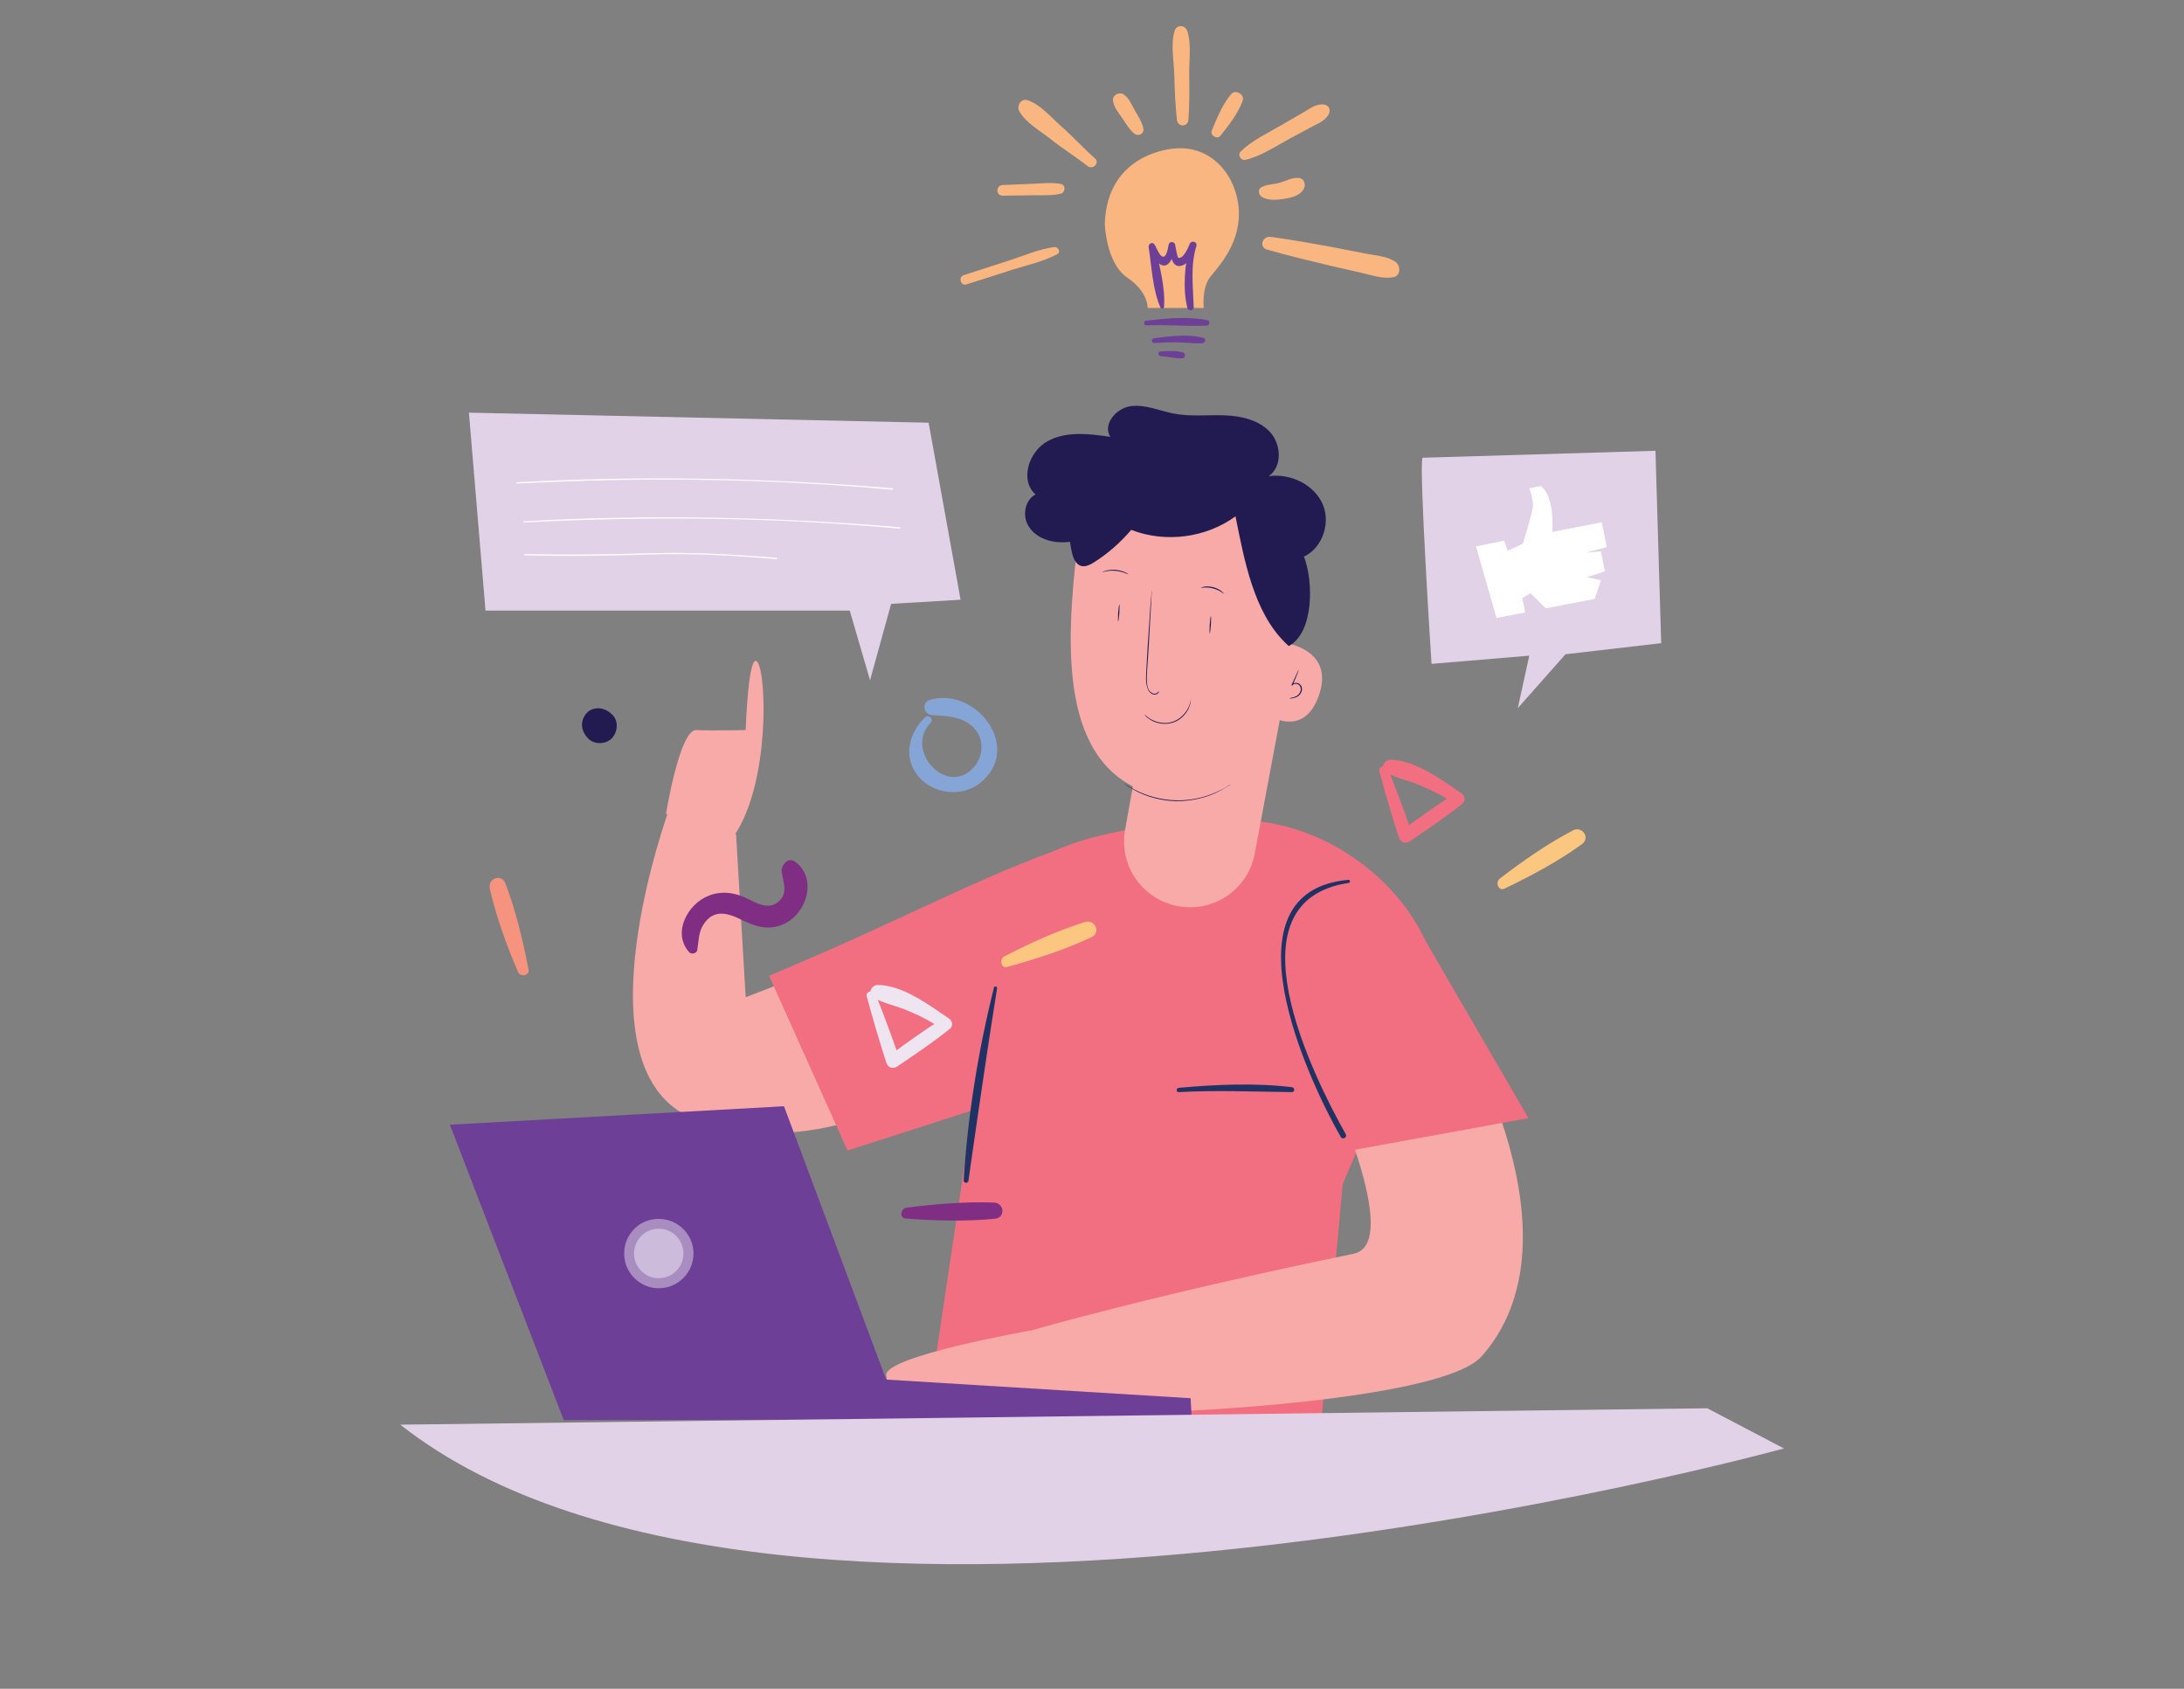 <?xml version="1.0" encoding="utf-8"?>
<!-- Generator: Adobe Illustrator 25.3.1, SVG Export Plug-In . SVG Version: 6.00 Build 0)  -->
<svg version="1.1" id="a8897f4c-2937-4134-8b3a-fee1040aeff6"
	 xmlns="http://www.w3.org/2000/svg" xmlns:xlink="http://www.w3.org/1999/xlink" x="0px" y="0px" viewBox="0 0 1066.1 824.2"
	 style="enable-background:new 0 0 1066.1 824.2;" xml:space="preserve">
<rect x="0" y="0" width="1066.1" height="824.2" fill="#808080" stroke="none"/>
<style type="text/css">
	.st0{fill:#85A5D6;}
	.st1{fill:#F16F80;}
	.st2{fill:#FBC680;}
	.st3{fill:#F5937F;}
	.st4{fill:#221B52;}
	.st5{fill:#F7AAA7;}
	.st6{fill:#203264;}
	.st7{fill:#6E3F97;}
	.st8{opacity:0.41;fill:#FFFFFF;}
	.st9{fill:#E1D2E7;}
	.st10{fill:#FAB680;}
	.st11{fill:#7F2E83;}
	.st12{fill:#EFE5F1;}
	.st13{fill:#FFFFFF;}
</style>
<g>
	<g>
		<path class="st0" d="M451.6,350.1c-8,7.6-11,19.5-3.4,28.7c7.1,8.6,21,10.5,29.9,3.6c21.5-16.6-0.9-47.3-24.1-40.9
			c-4.3,1.2-3.2,7.3,1,7.5c6.8,0.4,14.1,0.6,19.5,5.4c5.8,5.1,6,13.8,1.2,19.6c-12.7,15.6-34.7-7.4-21.4-21.3
			C455.9,351,453.3,348.4,451.6,350.1L451.6,350.1z"/>
	</g>
	<g>
		<path class="st1" d="M673.3,376.4c2.9,10.8,6.1,21.5,9.5,32.2c0.8,2.6,3.2,3.4,5.5,1.9c8.7-5.9,17.4-11.7,25.6-18.3
			c1.6-1.3,1.2-3.8-0.3-4.9c-9.7-6.6-22.7-16.4-34.9-16.5c-3.1,0-5.3,4.4-2.1,6.2c4.9,2.8,10.9,3.9,16.1,6.1
			c6.1,2.5,12.1,5.5,17.5,9.3c0.1-1.8,0.2-3.6,0.4-5.3c-9.2,5.7-17.9,12-26.6,18.4c1.7,0.3,3.4,0.7,5.2,1
			c-3.7-10.6-7.6-21.1-11.7-31.5C676.4,372.9,672.7,374.1,673.3,376.4L673.3,376.4z"/>
	</g>
	<g>
		<path class="st2" d="M734.4,433.7c12.9-6.2,26.2-13.3,37.8-21.7c4.3-3.1,0.1-9.1-4.4-6.7c-12.5,6.5-24.6,15-35.7,23.5
			C729.8,430.6,731.4,435.1,734.4,433.7L734.4,433.7z"/>
	</g>
	<g>
		<path class="st3" d="M258,473.2c-2.7-14.1-6.2-28.7-11.3-42.1c-1.9-4.9-8.7-2.4-7.6,2.6c3.1,13.7,8.2,27.6,13.7,40.5
			C253.8,476.9,258.6,476.4,258,473.2L258,473.2z"/>
	</g>
	<g>
		<path class="st4" d="M298.7,348.6c-0.2-0.2-0.5-0.4-0.7-0.6c-3.2-2.8-8.5-3.4-11.6,0c-3.1,3.4-3,8.1,0,11.6
			c0.2,0.2,0.4,0.5,0.6,0.7c2.9,3.2,8.8,3.1,11.7,0C301.6,357.1,302.1,351.7,298.7,348.6L298.7,348.6z"/>
	</g>
	<g>
		<g>
			<path class="st1" d="M643.4,711.5c0,0-135.9,31.6-190.5-23l19.5-130.4c5.9-37.5,2.4-109.6,31.1-135.2c5.6-5,10.9-7.4,10.9-7.4
				c20.1-9.7,56-15,90.4-15.1c41.8-0.2,84.8,31.4,95.8,71.8l-45.2,105.8L643.4,711.5z"/>
			<g>
				<path class="st5" d="M630,488.4c0,0,60.9,117.3,30.7,123.5c-99.5,20.5-157.2,37.4-157.2,37.4l-5.1,38.6
					c1.5,5.8,201.2,0.8,224.9-26c16.7-18.9,38.9-62.7-8.3-157.5l-14.4-32.2L630,488.4z"/>
			</g>
			<path class="st5" d="M515.6,428L364,486.7l-4.7-79.6l-32.5-12.6c0,0-47.1,127.7,11.8,151.5c58.9,23.8,125.2-20.2,125.2-20.2
				L515.6,428z"/>
			<path class="st1" d="M534.4,408.5c-52.9,16.9-84.5,36.6-159,67.7l38.3,85.3l66-21.2L534.4,408.5z"/>
			<polyline class="st1" points="620.8,472.1 659.3,561.5 746.1,545.7 687.6,445 618.4,472.1 			"/>
			<g>
				<path class="st6" d="M575.4,533c18.5-1,36.7-0.2,55.2,0c1.6,0,1.5-2.3,0-2.4c-18.2-2.2-37-1.3-55.2,0.3
					C574.1,531,574,533.1,575.4,533L575.4,533z"/>
			</g>
			<g>
				<path class="st6" d="M658.2,429.4c-62.4,5.6-19.7,97.7-3.7,125.5c0.9,1.6,3.3,0.2,2.4-1.4c-15.9-28.2-58.5-113.8,1.5-122.6
					C659.3,430.8,659.1,429.3,658.2,429.4L658.2,429.4z"/>
			</g>
			<g>
				<path class="st6" d="M485.2,482c-7.7,30.7-12.8,62.5-14.8,94.1c-0.1,1.3,2.1,1.6,2.3,0.3c4.5-31.4,9-62.7,14-94
					C486.9,481.4,485.4,481,485.2,482L485.2,482z"/>
			</g>
		</g>
		<g>
			<g>
				<path class="st4" d="M631.3,312c1-13.2,1.9-26.4,2.9-39.5c10.4-2.9,15.7-16.2,11.6-26.1c-4.1-9.9-15.9-15.5-26.5-14
					c6.7-4.6,6.2-15.5,0.7-21.5c-5.5-6-14.2-7.9-22.3-8.2c-8.1-0.3-16.4,0.7-24.4-0.8c-7.1-1.3-14-4.6-21.2-3.7
					c-7.2,0.9-14,8.9-10.1,15c-10.3-1.5-21.5-2.9-30.6,2.1c-9.2,5-13.8,19.1-5.9,26c-5.2,2.7-6.5,10.2-3.6,15.2
					c2.9,5.1,8.9,7.7,14.7,8.1c5.8,0.4,11.6-1.1,17.3-2.5"/>
			</g>
			<path class="st5" d="M629.6,286.4l-2.1,27.4c0,0,23.3,3.1,16.7,24.4c-6.6,21.2-22.6,12-22.6,12s-4,54.4-59.8,37.2
				c-44.4-13.7-41.7-71.2-36-120.2c2.2-19,20.1-32,38.9-28.4l33.5,6.5C617.6,249,631.1,266.7,629.6,286.4z"/>
			<path class="st5" d="M627.5,336.5l-15,80.1c-3.4,18.1-21.2,29.6-39.1,25.3h0c-16.6-4-27.2-20.1-24.2-36.9l8.2-45.9L627.5,336.5z"
				/>
			<g>
				<g>
					<g>
						<path class="st4" d="M565.8,337.4c0,0,0,0.2-0.2,0.5c-0.2,0.3-0.6,0.8-1.3,1c-0.7,0.2-1.7,0.1-2.5-0.6
							c-0.4-0.3-0.8-0.7-1.1-1.2c-0.3-0.5-0.5-1.1-0.7-1.7c-0.8-2.4-0.6-5.5-0.4-8.8c0.2-3.3,0.4-6.9,0.6-10.7
							c0.5-7.5,1-14.4,1.3-19.4c0.2-2.4,0.3-4.4,0.5-5.9c0.1-0.6,0.1-1.2,0.1-1.6c0-0.4,0.1-0.6,0.1-0.6c0,0,0,0.2,0,0.6
							c0,0.4,0,1-0.1,1.6c-0.1,1.5-0.2,3.5-0.3,5.9c-0.3,5-0.7,11.9-1.1,19.4c-0.2,3.8-0.5,7.4-0.7,10.7c-0.2,3.3-0.4,6.3,0.2,8.6
							c0.3,1.2,0.9,2.2,1.7,2.7c0.7,0.6,1.6,0.8,2.3,0.6c0.6-0.2,1-0.6,1.2-0.9C565.7,337.6,565.8,337.4,565.8,337.4z"/>
					</g>
				</g>
			</g>
			<g>
				<g>
					<g>
						<path class="st4" d="M547.7,381.7c0,0,0.2,0.1,0.5,0.3c0.3,0.2,0.8,0.5,1.4,0.9c1.2,0.8,3,1.9,5.3,3
							c4.6,2.3,11.4,4.5,19.2,4.7c7.8,0.2,14.8-1.8,19.4-3.9c2.3-1,4.2-2,5.4-2.8c0.6-0.4,1.1-0.7,1.4-0.9c0.3-0.2,0.5-0.3,0.5-0.3
							c0,0-0.1,0.1-0.5,0.4c-0.3,0.2-0.8,0.6-1.4,0.9c-1.2,0.8-3,1.8-5.3,2.9c-4.6,2.2-11.7,4.2-19.6,4.1
							c-7.9-0.2-14.8-2.5-19.4-4.9c-2.3-1.2-4.1-2.3-5.2-3.2c-0.6-0.4-1-0.8-1.3-1C547.9,381.8,547.7,381.7,547.7,381.7z"/>
					</g>
				</g>
			</g>
			<g>
				<g>
					<g>
						<path class="st4" d="M558.6,348.6c0.1-0.1,1.1,1.3,3.5,2.6c1.2,0.6,2.7,1.2,4.5,1.5c1.8,0.3,3.8,0.2,5.7-0.4
							c1.9-0.6,3.6-1.7,4.9-3c1.3-1.2,2.2-2.6,2.8-3.8c1.2-2.4,1.2-4.2,1.3-4.2c0,0,0,0.4-0.1,1.2c-0.1,0.8-0.4,1.9-0.9,3.1
							c-0.6,1.3-1.5,2.7-2.8,4c-1.3,1.3-3,2.5-5.1,3.1c-2,0.6-4.1,0.7-5.9,0.4c-1.8-0.3-3.4-0.9-4.6-1.6c-1.2-0.7-2.1-1.4-2.6-2
							C558.9,349,558.6,348.7,558.6,348.6z"/>
					</g>
				</g>
			</g>
			<g>
				<g>
					<g>
						<path class="st4" d="M629.3,340.8c0,0,0.3-0.1,0.9-0.2c0.6-0.1,1.4-0.3,2.3-0.7c0.9-0.4,1.9-1.3,2.3-2.5c0.2-0.6,0.3-1.3,0-2
							c-0.2-0.7-0.7-1.2-1.4-1.5c-1-0.4-2.2-0.1-2.6,0.7l-0.4-0.2c1-2.2,1.9-4.1,2.5-5.4c0.6-1.3,1-2.1,1.1-2.1
							c0.1,0-0.3,0.8-0.8,2.2c-0.6,1.4-1.4,3.3-2.3,5.5l-0.4-0.2c0.6-1.1,2.1-1.4,3.2-0.9c0.8,0.3,1.5,1,1.7,1.8
							c0.2,0.8,0.2,1.6-0.1,2.3c-0.5,1.4-1.6,2.3-2.6,2.7c-1,0.4-1.9,0.5-2.5,0.6C629.6,340.9,629.3,340.8,629.3,340.8z"/>
					</g>
				</g>
			</g>
			<g>
				<g>
					<g>
						<path class="st4" d="M586.3,286.8c0-0.1,0.6-0.3,1.7-0.5c1.1-0.2,2.7-0.1,4.3,0.3c1.6,0.4,3,1.2,3.9,1.9
							c0.9,0.7,1.3,1.2,1.3,1.3c-0.1,0.1-2.1-1.8-5.3-2.6C589.1,286.3,586.4,287,586.3,286.8z"/>
					</g>
				</g>
			</g>
			<g>
				<g>
					<g>
						<path class="st4" d="M538.1,279.2c0-0.1,0.6-0.4,1.8-0.7c1.2-0.3,2.9-0.5,4.7-0.4c1.9,0.2,3.5,0.7,4.6,1.2
							c1.1,0.5,1.7,1,1.7,1c-0.1,0.2-2.7-1.4-6.3-1.7C541,278.2,538.2,279.3,538.1,279.2z"/>
					</g>
				</g>
			</g>
			<g>
				<path class="st4" d="M627.5,313.8c-15.6-15.2-20.1-40.5-24.4-61.8c-14.4,10.5-34.2,13.1-50.9,6.6c-5.2,6.1-11.3,11.5-18.1,15.8
					c-1.9,1.2-4.2,2.4-6.4,1.8c-2.6-0.8-3.8-3.8-4.4-6.4c-2-8.5-2.1-17.6,0.9-25.8c3-8.2,9.2-15.4,17.3-18.6
					c8.7-3.4,18.5-1.9,27.5,0.4c13.6,3.5,26.7,9,38.9,16.1c11.9,7,23.4,16.2,28.4,29.1c5.1,12.8,5,37.8-7.2,44.3"/>
			</g>
			<g>
				<g>
					<g>
						<path class="st4" d="M590.5,309.1c-0.1,0-0.1-1.9,0-4.2c0.2-2.3,0.4-4.2,0.6-4.2c0.1,0,0.1,1.9,0,4.2
							C590.9,307.2,590.7,309.1,590.5,309.1z"/>
					</g>
				</g>
			</g>
			<g>
				<g>
					<g>
						<path class="st4" d="M545.8,303.4c-0.1,0-0.1-1.9,0-4.2c0.2-2.3,0.4-4.2,0.6-4.2c0.1,0,0.1,1.9,0,4.2
							C546.2,301.5,545.9,303.4,545.8,303.4z"/>
					</g>
				</g>
			</g>
		</g>
		<path class="st5" d="M325.1,397.2c0,0,6.7-41.4,14.8-40.9c8,0.4,24.1,0,24.1,0s1.3-39.3,5.8-33.1c4.5,6.3,5.9,59.2-11.4,84.6
			L325.1,397.2z"/>
		<path class="st5" d="M503.4,649.3c0,0-72.2,12.6-70.8,22c1.4,9.4,6.5,18.8,6.5,18.8l64.3-1.5V649.3z"/>
		<g>
			<polygon class="st7" points="581.7,692.4 581.2,682.4 432.6,673.3 382.7,539.9 219.6,548.9 275.2,693.1 			"/>
			<path class="st8" d="M309.5,612.4c0.4,6.7,6.1,11.8,12.7,11.4c6.7-0.4,11.8-6.1,11.4-12.7c-0.4-6.7-6.1-11.8-12.7-11.4
				C314.3,600,309.2,605.7,309.5,612.4z"/>
			<path class="st8" d="M304.7,612.7c0.5,9.3,8.5,16.5,17.8,16c9.3-0.5,16.5-8.5,16-17.8c-0.5-9.3-8.5-16.5-17.8-16
				C311.3,595.3,304.2,603.3,304.7,612.7z"/>
		</g>
	</g>
	<path class="st9" d="M195.4,695.3l638-8l37.4,19.6C870.7,707,381,841.4,195.4,695.3z"/>
	<path class="st9" d="M694.4,223.4c-1.9,3.7,4.4,100.6,4.4,100.6l47.7-4l-5.6,25.6l23.3-26.3l46.7-5.4l-2.8-93.9L694.4,223.4z"/>
	<g>
		<path class="st10" d="M573.3,72.5c0,0-32.9,1.6-34,36.7c0,0,0.5,19.2,11,26.3c10.4,7.1,9.9,14.8,9.9,14.8h27.4
			c0,0-1.1-9.9,3.3-15.3c4.4-5.5,15.3-17,13.7-34C602.8,84,590.2,70.8,573.3,72.5z"/>
		<g>
			<path class="st7" d="M559.6,158.8c9.8-0.5,19.8,0.6,29.5,0.1c1.4-0.1,1.9-2.3,0.4-2.6c-9.5-2-20.3-0.9-29.9,0.2
				C558.1,156.7,558.1,158.9,559.6,158.8L559.6,158.8z"/>
		</g>
		<g>
			<path class="st7" d="M563.4,167.4c3.9-0.2,7.9-0.4,11.8-0.3c3.9,0,7.9,0.7,11.8,0.4c1.4-0.1,1.9-2.2,0.4-2.6
				c-7.5-2-16.6-0.8-24.2,0.2C561.8,165.3,562.1,167.5,563.4,167.4L563.4,167.4z"/>
		</g>
		<g>
			<path class="st7" d="M566.6,173.8c3.4,0.2,7,1.2,10.4,1.1c1.7,0,2-2.4,0.4-2.9c-3.3-1-7.4-0.7-10.8-0.5
				C565.1,171.5,565.1,173.7,566.6,173.8L566.6,173.8z"/>
		</g>
		<g>
			<path class="st7" d="M568.2,149.9c0.8-9.7-2.5-20.5-4.2-30.1c-1,0.4-1.9,0.8-2.9,1.2c1.4,2.3,3.7,8.8,7.2,8.6
				c3.6-0.2,5-6.7,5.5-9.4c-1,0-2.1,0-3.1,0c0.7,3,0.8,10.3,5.5,9.6c4-0.6,6.7-6.5,7.9-9.8c-1.1-0.3-2.2-0.6-3.3-0.9
				c-2.4,9.5-3.6,21.6-1.2,31.2c0.4,1.7,3.2,1.4,3.1-0.4c-0.3-10.1-1.7-20,1.3-29.9c0.6-2.1-2.5-2.9-3.3-0.9c-0.4,1.1-3,7.5-5.5,6.7
				c-0.6-0.2-1.4-5.9-1.6-6.5c-0.4-1.5-2.8-1.6-3.1,0c-0.4,2-1.2,7.3-3.5,5.7c-1.3-0.9-2.5-4.2-3.4-5.6c-1-1.6-3.1-0.5-2.9,1.2
				c1.5,9.6,1.9,20.7,5.8,29.6C567.1,151,568.2,150.5,568.2,149.9L568.2,149.9z"/>
		</g>
	</g>
	<g>
		<g>
			<path class="st10" d="M471.7,138.8c7.6-2.4,15.3-4.8,22.9-7.3c7.1-2.2,14.8-3.9,21.4-7.4c2.1-1.1,0.5-3.8-1.5-3.5
				c-7.5,1-14.9,4.3-22.1,6.6c-7.3,2.4-14.7,4.7-22,7.1C467.7,135.2,468.9,139.7,471.7,138.8L471.7,138.8z"/>
		</g>
	</g>
	<g>
		<g>
			<path class="st10" d="M489.4,95.5c5-0.1,10-0.1,14.9-0.2c4.5-0.1,9.2,0.3,13.6-0.8c2.2-0.6,2.4-4.2,0-4.7
				c-4.5-0.9-9.1-0.3-13.6-0.1c-5,0.2-10,0.4-14.9,0.6C486.1,90.4,486,95.5,489.4,95.5L489.4,95.5z"/>
		</g>
	</g>
	<g>
		<g>
			<path class="st10" d="M534.5,77.3c-5.7-5-10.8-10.7-16.5-15.7c-4.9-4.3-10.1-10.6-16.4-12.7c-3.1-1-5.5,2.7-4.1,5.3
				c3.1,5.7,10.5,9.8,15.5,13.8c5.8,4.6,12.1,8.5,17.8,13C533.3,83.1,537.1,79.6,534.5,77.3L534.5,77.3z"/>
		</g>
	</g>
	<g>
		<g>
			<path class="st10" d="M558.1,62.6c-0.7-3.2-2.6-6-4.2-8.8c-1.6-2.9-2.8-6-5.5-7.8c-2-1.3-5.5,0.4-5.1,3c0.4,3.4,2.5,5.7,4.4,8.5
				c1.8,2.6,3.5,5.7,6,7.7C555.7,66.8,558.7,65.3,558.1,62.6L558.1,62.6z"/>
		</g>
	</g>
	<g>
		<g>
			<path class="st10" d="M580.1,58.5c0.6-7.4,0.5-14.8,0.4-22.3c-0.1-6.6,1.2-14.9-1-21.2c-1-2.9-5.2-3.1-6.1,0
				c-2,6.3-0.4,14.6-0.2,21.2c0.2,7.5,0.5,14.8,1.3,22.3C574.9,62,579.8,62.2,580.1,58.5L580.1,58.5z"/>
		</g>
	</g>
	<g>
		<g>
			<path class="st10" d="M595.7,66.3c4.2-5.3,8.5-10.7,10.9-17.1c1.1-3.1-3.5-5.8-5.6-3.3c-4.4,5.2-6.9,11.7-9.5,17.9
				C590.6,66.1,594.2,68.2,595.7,66.3L595.7,66.3z"/>
		</g>
	</g>
	<g>
		<g>
			<path class="st10" d="M608,78c7.6-1.8,14.7-6.6,21.5-10.3c3.4-1.8,6.8-3.6,10.2-5.5c3.3-1.8,7.3-3.1,9-6.7c1-2.2-0.2-4.3-2.6-4.5
				c-3.7-0.4-6.5,1.9-9.6,3.7c-3.6,2.1-7.2,4.2-10.9,6.3c-6.6,3.9-14.5,7.5-20,13C604,75.7,605.7,78.5,608,78L608,78z"/>
		</g>
	</g>
	<g>
		<g>
			<path class="st10" d="M615.8,96c3,2,7.4,1.6,10.8,1.1c3.6-0.6,8-1.5,9.9-5c0.9-1.8,0.3-4.8-2.1-5.2c-3.5-0.5-6.1,1.2-9.4,2.2
				c-3,0.9-6.4,0.8-9.2,2.2C613.9,92.3,614.3,94.9,615.8,96L615.8,96z"/>
		</g>
	</g>
	<g>
		<g>
			<path class="st10" d="M618.5,121.8c10.4,3,20.9,5.5,31.4,8c5.1,1.2,10.2,2.3,15.3,3.5c4.9,1.1,9.8,2.9,14.9,2
				c3.8-0.6,3.7-5.8,1-7.6c-4.1-2.7-9.6-3-14.3-3.9c-5.1-1-10.3-2-15.4-3c-10.3-1.9-20.7-3.8-31.1-5.2
				C616.2,115.1,614.4,120.6,618.5,121.8L618.5,121.8z"/>
		</g>
	</g>
	<g>
		<path class="st11" d="M340.4,463.5c0.7-4.3,0.5-8.5,3-12.3c4.8-7.6,11.7-5.7,18.4-2.4c6.8,3.4,13.2,5.5,20.5,2.3
			c11.5-5,16.9-22.3,5.9-30.5c-3.6-2.6-7.1,1.7-6.6,5.1c0.7,4.7,3,9.8-1,13.8c-5.4,5.4-11.6,0.9-17-1.5c-5.8-2.6-11.9-3.2-17.8-0.8
			c-10.2,4.1-17.7,18-9.5,27.4C337.4,466,340.2,465.4,340.4,463.5L340.4,463.5z"/>
	</g>
	<g>
		<path class="st2" d="M491.7,471.9c13.8-3.8,28.1-8.4,41.1-14.5c4.8-2.3,1.7-8.9-3.2-7.4c-13.4,4.2-26.9,10.3-39.4,16.8
			C487.7,468.1,488.6,472.8,491.7,471.9L491.7,471.9z"/>
	</g>
	<g>
		<path class="st12" d="M423.1,486.3c2.9,10.8,6.1,21.5,9.5,32.2c0.8,2.6,3.2,3.4,5.5,1.9c8.7-5.9,17.4-11.7,25.6-18.3
			c1.6-1.3,1.2-3.8-0.3-4.9c-9.7-6.6-22.7-16.4-34.9-16.5c-3.1,0-5.3,4.4-2.1,6.2c4.9,2.8,10.9,3.9,16.1,6.1
			c6.1,2.5,12.1,5.5,17.5,9.3c0.1-1.8,0.2-3.6,0.4-5.3c-9.2,5.7-17.9,12-26.6,18.4c1.7,0.3,3.4,0.7,5.2,1
			c-3.7-10.6-7.6-21.1-11.7-31.5C426.2,482.8,422.4,484,423.1,486.3L423.1,486.3z"/>
	</g>
	<g>
		<path class="st11" d="M442.1,594.7c14.3,1.1,29.3,1.5,43.6,0.1c5.2-0.5,4.6-7.7-0.5-7.9c-14-0.5-28.8,0.7-42.7,2.5
			C439.7,589.8,438.8,594.4,442.1,594.7L442.1,594.7z"/>
	</g>
	<path class="st13" d="M720.5,266.7l10,34.9l14-2.7l-1.4-7l4-2.4l7.5,7.4l23.8-4.6l3.1-9.1l-6.8-1.5l8.7-2.9l-1.9-9.7l-7.6,0.7
		l10.4-2.8l-2.4-12.1l-24.2,4.7c0,0,1.6-16.9-5.6-22.4l-5.5,1.1c0,0,1.8,5.3,1.7,8.6c-0.2,3.3-4.9,18.4-4.9,18.4l-7.4,3.5l-1.8-4.9
		L720.5,266.7z"/>
	<g>
		<polygon class="st9" points="228.9,201.4 237,298 414.8,298 424.7,332 435,294.7 468.9,292.7 453.3,206.3 		"/>
		<g>
			<g>
				<g>
					<path class="st13" d="M252.2,236c61.1-3.2,122.5-2.6,183.4,3c0.4,0,0.4-0.6,0-0.7c-61-5.1-122.3-6.3-183.4-2.9
						C251.9,235.4,251.9,236,252.2,236L252.2,236z"/>
				</g>
			</g>
			<g>
				<g>
					<path class="st13" d="M255.8,255c61.1-3.2,122.5-2.6,183.4,3c0.4,0,0.4-0.6,0-0.7c-61-5.1-122.3-6.3-183.4-2.9
						C255.4,254.5,255.4,255,255.8,255L255.8,255z"/>
				</g>
			</g>
			<g>
				<g>
					<path class="st13" d="M256.2,271c20.6,0.6,41.1,0.2,61.6-0.4c20.5-0.6,40.9,0.5,61.3,2.3c0.4,0,0.4-0.6,0-0.7
						c-20.4-1.6-40.8-2.8-61.3-2.2c-20.6,0.6-41.1,0.9-61.6,0.4C255.8,270.4,255.8,271,256.2,271L256.2,271z"/>
				</g>
			</g>
		</g>
	</g>
</g>
</svg>
